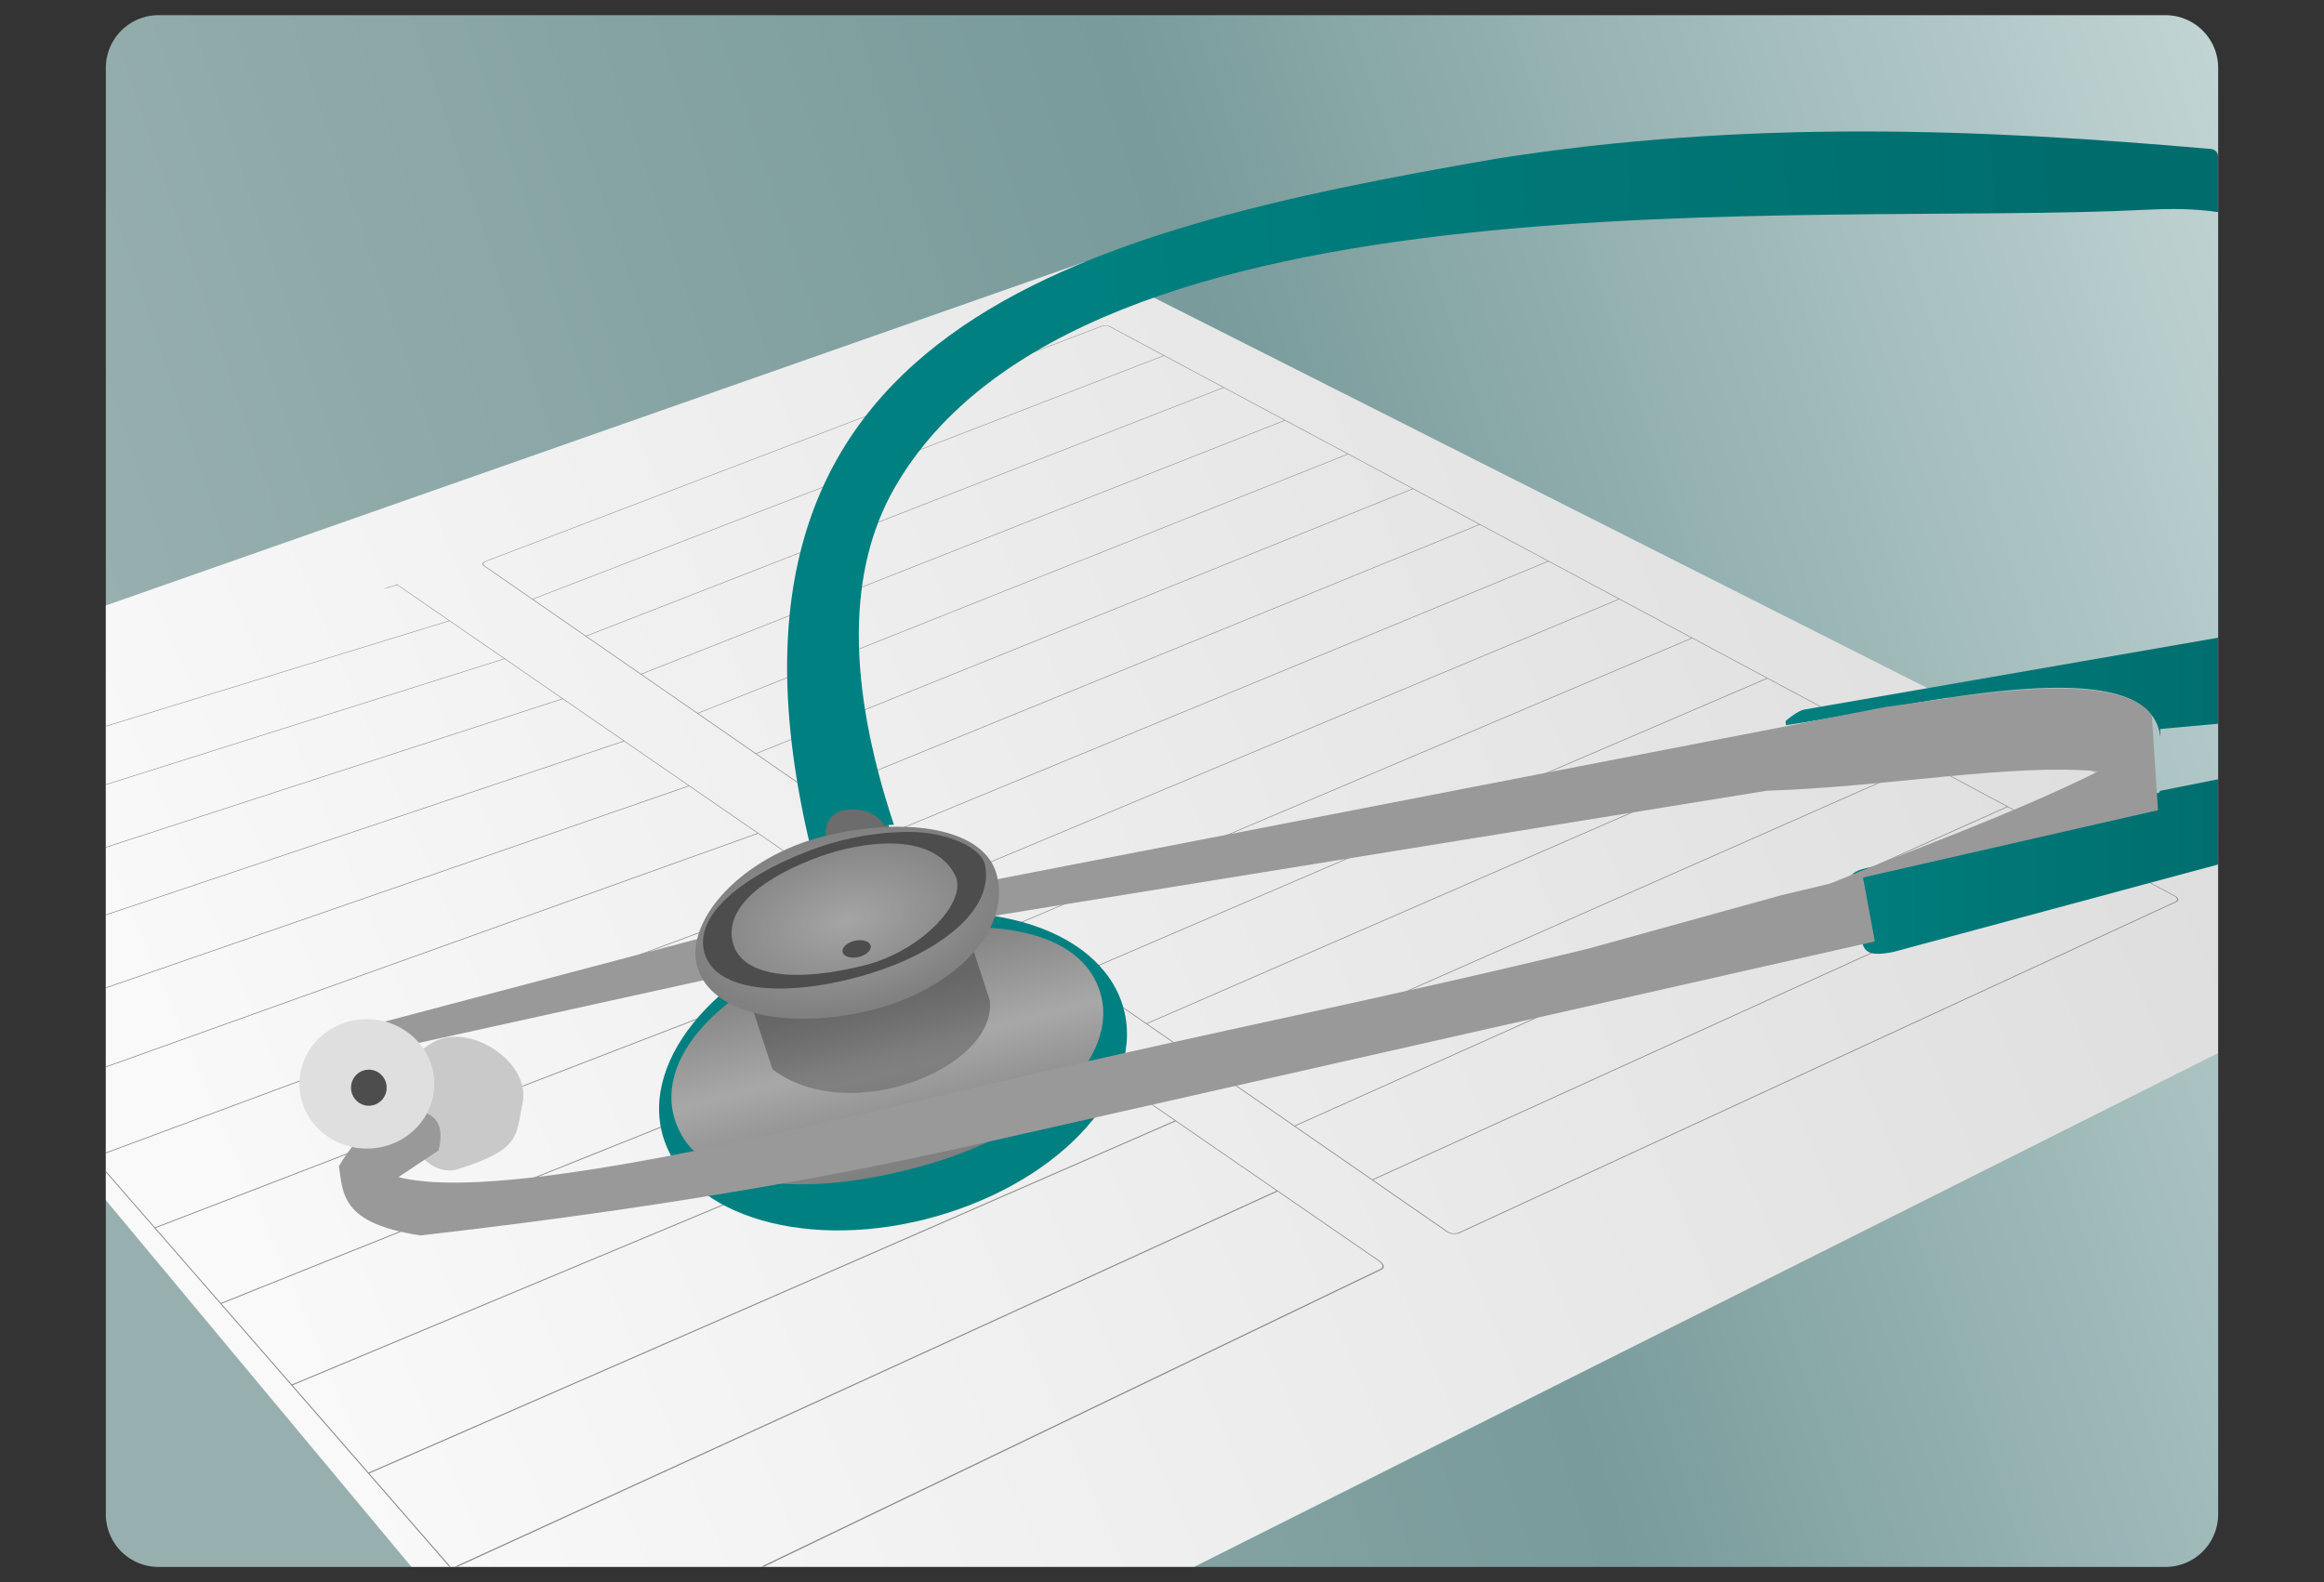 <svg xmlns="http://www.w3.org/2000/svg" xmlns:xlink="http://www.w3.org/1999/xlink" xml:space="preserve" id="svg50" version="1.1" viewBox="0 0 236.273 160.867">
  <rect x="0" y="0" width="236.273" height="160.867" fill="#333333" stroke="none"/>
  <path id="path25" fill="url(#linearGradient125)" fill-opacity="1" stroke="none" stroke-width="1" d="M16.13 1.544a5.359 5.359 0 0 0-5.37 5.37v147.039a5.359 5.359 0 0 0 5.37 5.37h204.013a5.359 5.359 0 0 0 5.37-5.37V6.914a5.359 5.359 0 0 0-5.37-5.37z"/>
  <defs id="defs14">
    <linearGradient id="linearGradient124">
      <stop id="stop124" offset="0" stop-color="#c9dada" stop-opacity="1"/>
      <stop id="stop98" offset=".5" stop-color="#799b9b" stop-opacity="1"/>
      <stop id="stop125" offset="1" stop-color="#98afaf" stop-opacity="1"/>
    </linearGradient>
    <linearGradient id="linearGradient114">
      <stop id="stop113" offset="0" stop-color="#efad74" stop-opacity="1"/>
      <stop id="stop114" offset="1" stop-color="#e99e65" stop-opacity="1"/>
    </linearGradient>
    <linearGradient id="linearGradient111">
      <stop id="stop110" offset="0" stop-color="#adc49a" stop-opacity="1"/>
      <stop id="stop111" offset="1" stop-color="#91b196" stop-opacity="1"/>
    </linearGradient>
    <linearGradient id="linearGradient109">
      <stop id="stop108" offset="0" stop-color="#81a683" stop-opacity="1"/>
      <stop id="stop109" offset="1" stop-color="#bfceac" stop-opacity="1"/>
    </linearGradient>
    <linearGradient id="linearGradient93">
      <stop id="stop92" offset="0" stop-color="#a7aa6d" stop-opacity="1"/>
      <stop id="stop93" offset="1" stop-color="#777850" stop-opacity="1"/>
    </linearGradient>
    <linearGradient id="linearGradient91">
      <stop id="stop90" offset="0" stop-color="#7c804d" stop-opacity="1"/>
      <stop id="stop91" offset="1" stop-color="#a4a671" stop-opacity="1"/>
    </linearGradient>
    <linearGradient id="linearGradient86">
      <stop id="stop85" offset="0" stop-color="#fbda90" stop-opacity="1"/>
      <stop id="stop86" offset="1" stop-color="#f4d072" stop-opacity="1"/>
    </linearGradient>
    <linearGradient id="linearGradient84">
      <stop id="stop83" offset="0" stop-color="#f6af67" stop-opacity="1"/>
      <stop id="stop84" offset="1" stop-color="#fadf96" stop-opacity="1"/>
    </linearGradient>
    <linearGradient id="linearGradient59">
      <stop id="stop67" offset="0" stop-color="#f59772" stop-opacity="1"/>
      <stop id="stop68" offset="1" stop-color="#d37358" stop-opacity="1"/>
    </linearGradient>
    <linearGradient id="linearGradient55">
      <stop id="stop63" offset="0" stop-color="#d06f51" stop-opacity="1"/>
      <stop id="stop64" offset="1" stop-color="#f3a07c" stop-opacity="1"/>
    </linearGradient>
    <linearGradient id="linearGradient59-1">
      <stop id="stop59" offset="0" stop-color="#99bcae" stop-opacity="1"/>
      <stop id="stop60" offset="1" stop-color="#7ea497" stop-opacity="1"/>
    </linearGradient>
    <linearGradient id="linearGradient55-1">
      <stop id="stop55" offset="0" stop-color="#7c9d94" stop-opacity="1"/>
      <stop id="stop56" offset="1" stop-color="#b4cdc3" stop-opacity="1"/>
    </linearGradient>
    <linearGradient id="linearGradient82">
      <stop id="stop80" offset="0" stop-color="#74138f" stop-opacity="1"/>
      <stop id="stop81" offset=".502" stop-color="#4d06cb" stop-opacity="1"/>
      <stop id="stop82" offset="1" stop-color="#6e07f0" stop-opacity="1"/>
    </linearGradient>
    <linearGradient id="linearGradient79">
      <stop id="stop77" offset="0" stop-color="#b61ddf" stop-opacity="1"/>
      <stop id="stop78" offset=".502" stop-color="#6d1ff9" stop-opacity="1"/>
      <stop id="stop79" offset="1" stop-color="#00a2ca" stop-opacity="1"/>
    </linearGradient>
    <linearGradient id="linearGradient76">
      <stop id="stop73" offset="0" stop-color="#fdb692" stop-opacity="1"/>
      <stop id="stop74" offset=".34" stop-color="#fc78a9" stop-opacity="1"/>
      <stop id="stop75" offset=".66" stop-color="#ffe951" stop-opacity="1"/>
      <stop id="stop76" offset="1" stop-color="#e61fdc" stop-opacity="1"/>
    </linearGradient>
    <linearGradient id="linearGradient72">
      <stop id="stop70" offset="0" stop-color="#b61ddf" stop-opacity="1"/>
      <stop id="stop71" offset=".502" stop-color="#6d1ff9" stop-opacity="1"/>
      <stop id="stop72" offset="1" stop-color="#19b09b" stop-opacity="1"/>
    </linearGradient>
    <linearGradient id="d">
      <stop id="stop1" offset="0" stop-color="#e71fdb" stop-opacity="1"/>
      <stop id="stop2" offset="1" stop-color="#e61fdc" stop-opacity="0"/>
    </linearGradient>
    <linearGradient id="c">
      <stop id="stop3" offset="0" stop-color="#fca16a" stop-opacity="1"/>
      <stop id="stop4" offset=".54" stop-color="#f51fd1" stop-opacity="1"/>
      <stop id="stop5" offset="1" stop-color="#6218c0" stop-opacity="1"/>
    </linearGradient>
    <linearGradient id="b">
      <stop id="stop6" offset="0" stop-color="#b61ddf" stop-opacity="1"/>
      <stop id="stop7" offset=".502" stop-color="#6d1ff9" stop-opacity="1"/>
      <stop id="stop8" offset="1" stop-color="#7f1ff9" stop-opacity="1"/>
    </linearGradient>
    <linearGradient id="a">
      <stop id="stop9" offset="0" stop-color="#9e12dc" stop-opacity=".502"/>
      <stop id="stop10" offset="1" stop-color="#5a12fc" stop-opacity=".502"/>
    </linearGradient>
    <linearGradient xlink:href="#a" id="f" x1="-2.173" x2="139.764" y1="100.253" y2="48.953" gradientTransform="translate(390.897 -202.91) scale(.937)" gradientUnits="userSpaceOnUse"/>
    <linearGradient xlink:href="#b" id="g" x1="34.094" x2="108.478" y1="98.868" y2="20.369" gradientTransform="translate(390.897 -202.91) scale(.937)" gradientUnits="userSpaceOnUse"/>
    <linearGradient xlink:href="#c" id="j" x1="57.604" x2="58.395" y1="35.796" y2="28.678" gradientTransform="translate(-113.927 7.626) scale(.937)" gradientUnits="userSpaceOnUse"/>
    <linearGradient xlink:href="#c" id="i" x1="80.112" x2="66.292" y1="43.699" y2="27.793" gradientTransform="translate(-113.927 7.626) scale(.937)" gradientUnits="userSpaceOnUse"/>
    <linearGradient xlink:href="#c" id="k" x1="57.604" x2="73.415" y1="35.796" y2="33.438" gradientTransform="translate(-163.224 -11.243) scale(.937)" gradientUnits="userSpaceOnUse"/>
    <linearGradient xlink:href="#c" id="n" x1="82.608" x2="55.292" y1="30.435" y2="25.112" gradientTransform="translate(-160.842 -16.051) scale(.937)" gradientUnits="userSpaceOnUse"/>
    <linearGradient xlink:href="#c" id="m" x1="57.466" x2="66.899" y1="36.258" y2="32.745" gradientTransform="translate(-113.927 7.626) scale(.937)" gradientUnits="userSpaceOnUse"/>
    <linearGradient xlink:href="#c" id="l" x1="55.175" x2="44.8" y1="33.519" y2="28.155" gradientTransform="translate(-113.927 7.626) scale(.937)" gradientUnits="userSpaceOnUse"/>
    <linearGradient id="e">
      <stop id="stop11" offset="0" stop-color="#fdb692" stop-opacity="1"/>
      <stop id="stop12" offset=".34" stop-color="#fc78a9" stop-opacity="1"/>
      <stop id="stop13" offset=".66" stop-color="#fb1fcd" stop-opacity="1"/>
      <stop id="stop14" offset="1" stop-color="#e61fdc" stop-opacity="1"/>
    </linearGradient>
    <linearGradient xlink:href="#e" id="p" x1="-63.832" x2="-48.063" y1="77.615" y2="67.045" gradientTransform="matrix(.762 .326 0 .762 -7.57 -33.836)" gradientUnits="userSpaceOnUse"/>
    <linearGradient xlink:href="#c" id="o" x1="-76.135" x2="-48.063" y1="94.485" y2="67.045" gradientTransform="matrix(.762 .326 0 .762 -5.392 -35.355)" gradientUnits="userSpaceOnUse"/>
    <linearGradient xlink:href="#linearGradient124" id="linearGradient125" x1="236.092" x2="14.74" y1="2.741" y2="76.948" gradientUnits="userSpaceOnUse"/>
    <linearGradient xlink:href="#linearGradient7865" id="linearGradient7866" x1="37.993" x2="318.553" y1="622.129" y2="501.576" gradientTransform="matrix(.694 0 0 .694 -21.67 -261.137)" gradientUnits="userSpaceOnUse"/>
    <linearGradient id="linearGradient7865">
      <stop id="stop7865" offset="0" stop-color="#f9f9f9" stop-opacity="1"/>
      <stop id="stop7866" offset="1" stop-color="#ddd" stop-opacity="1"/>
    </linearGradient>
    <linearGradient xlink:href="#linearGradient7852" id="linearGradient7854" x1="-106.269" x2="-107.557" y1="596.838" y2="629.792" gradientTransform="matrix(.665 -.199 .271 .639 -21.67 -261.137)" gradientUnits="userSpaceOnUse"/>
    <linearGradient id="linearGradient7852">
      <stop id="stop7853" offset="0" stop-color="gray" stop-opacity="1"/>
      <stop id="stop7855" offset=".5" stop-color="#a8a8a8" stop-opacity="1"/>
      <stop id="stop7854" offset="1" stop-color="gray" stop-opacity="1"/>
    </linearGradient>
    <linearGradient xlink:href="#linearGradient7858" id="linearGradient7859" x1="167.266" x2="315.069" y1="479.377" y2="469.044" gradientTransform="matrix(.694 0 0 .694 -21.67 -261.137)" gradientUnits="userSpaceOnUse"/>
    <linearGradient id="linearGradient7858">
      <stop id="stop7858" offset="0" stop-color="teal" stop-opacity="1"/>
      <stop id="stop7859" offset="1" stop-color="#006d6d" stop-opacity="1"/>
    </linearGradient>
    <linearGradient xlink:href="#linearGradient7858" id="linearGradient7861" x1="271.89" x2="339.685" y1="556.519" y2="556.519" gradientTransform="matrix(.694 0 0 .694 -21.67 -261.137)" gradientUnits="userSpaceOnUse"/>
    <linearGradient xlink:href="#linearGradient7855" id="linearGradient7857" x1="134.453" x2="137.331" y1="586.03" y2="598.17" gradientTransform="matrix(.694 0 0 .694 -21.67 -261.137)" gradientUnits="userSpaceOnUse"/>
    <linearGradient id="linearGradient7855">
      <stop id="stop7856" offset="0" stop-color="#666" stop-opacity="1"/>
      <stop id="stop7857" offset="1" stop-color="#666" stop-opacity=".562"/>
    </linearGradient>
    <linearGradient id="linearGradient7851">
      <stop id="stop7851" offset="0" stop-color="#a5a5a5" stop-opacity="1"/>
      <stop id="stop7852" offset="1" stop-color="gray" stop-opacity="1"/>
    </linearGradient>
    <radialGradient xlink:href="#d" id="h" cx="78.769" cy="47.785" r="19.513" fx="78.769" fy="47.785" gradientTransform="matrix(1 0 0 .389 -128.474 27.085)" gradientUnits="userSpaceOnUse"/>
    <radialGradient xlink:href="#linearGradient7851" id="radialGradient7852" cx="-37.973" cy="591.223" r="23.573" fx="-37.973" fy="591.223" gradientTransform="matrix(.674 -.164 .113 .382 27.812 -93.972)" gradientUnits="userSpaceOnUse"/>
  </defs>
  <g id="g21" stroke-linecap="round" stroke-linejoin="round" stroke-width="1.026" paint-order="stroke fill markers" transform="matrix(.975 0 0 .975 18.771 -41.036)">
    <path id="path7865" fill="url(#linearGradient7866)" fill-opacity="1" stroke-width=".136" d="M93.76 69.437-8.216 105.23v62.022l31.855 38.226h81.644l106.743-53.566v-22.77z"/>
    <path id="path20" fill="#878787" fill-opacity="1" stroke-width="1.026" d="M31.37 100.609c-.32.122-.4.345-.178.498l92.61 64.047 7.805 5.397c.355.245.947.302 1.323.128l74.717-34.51c.336-.155.294-.447-.093-.654l-8.509-4.55c0-.008-.006-.015-.016-.02a.119.119 0 0 0-.04-.01l-8.842-4.73c0-.006-.006-.013-.016-.019a.094.094 0 0 0-.038-.009l-8.574-4.585a.02.02 0 0 0 0-.011.108.108 0 0 0-.038-.01l-8.292-4.433c0-.006-.005-.013-.014-.019a.103.103 0 0 0-.037-.009l-8.036-4.297c0-.006-.004-.013-.014-.018a.08.08 0 0 0-.036-.008l-7.792-4.167c0-.006-.004-.012-.013-.017a.078.078 0 0 0-.034-.008l-7.571-4.049a.01.01 0 0 0 0-.01.088.088 0 0 0-.034-.008l-7.336-3.923c0-.006-.003-.011-.011-.016a.106.106 0 0 0-.034-.008l-7.122-3.809c0-.005-.003-.011-.011-.016a.089.089 0 0 0-.033-.007l-6.918-3.7c0-.006-.003-.011-.01-.016a.078.078 0 0 0-.033-.007l-6.733-3.6c.002-.003.002-.006 0-.01a.075.075 0 0 0-.03-.006l-6.536-3.495c.001-.006-.002-.01-.01-.015a.08.08 0 0 0-.03-.007l-6.357-3.399c.001-.005-.002-.01-.009-.014a.077.077 0 0 0-.03-.007l-6.184-3.307c.001-.004-.002-.01-.009-.014a.07.07 0 0 0-.029-.006l-5.613-3.002c-.248-.133-.685-.15-.976-.039zm.048.033 64.188-24.508c.258-.098.64-.083.86.034l5.606 2.998-65.795 25.382-5.015-3.467c-.196-.136-.127-.332.156-.44zm4.908 3.94 65.8-25.386 6.167 3.298L41.849 108.4zm5.574 3.854 66.45-25.912 6.337 3.39-67.102 26.452zm5.737 3.966 67.108-26.457 6.517 3.486-67.772 27.018zm5.906 4.083 67.778-27.022 6.704 3.585-68.452 27.606zm6.085 4.207 68.458-27.61 6.898 3.689-69.143 28.217zm6.27 4.336 69.15-28.223 7.102 3.798-69.845 28.854zm6.466 4.47 69.851-28.86 7.315 3.913-70.558 29.515zm6.668 4.61 70.564-29.522 7.537 4.032-71.281 30.205zm6.883 4.758 71.287-30.211 7.77 4.155-72.016 30.925zm7.106 4.914 72.022-30.931 8.013 4.286-72.76 31.674zm7.342 5.075 72.767-31.68 8.268 4.422-73.516 32.457zm7.588 5.247 73.523-32.465 8.536 4.566-74.283 33.275zm7.848 5.426 74.29-33.283 8.816 4.716-75.059 34.13zm8.122 5.615 75.065-34.139 8.495 4.544c.342.183.379.44.082.576l-74.71 34.502c-.333.154-.85.104-1.164-.113z" color="#000" style="-inkscape-stroke:none"/>
    <path id="rect1" fill="#878787" fill-opacity="1" stroke-width="1.026" d="m22.082 102.978-.056.022.086.06-.938.28-.472.188 1.458-.436 5.404 3.723-35.78 10.984v.053l35.831-11.002 5.694 3.922-41.526 13.111v.056l41.578-13.131 6.007 4.139-47.585 15.473v.061l47.641-15.496 6.347 4.372-53.988 18.105v.066l54.048-18.13 6.717 4.628-60.765 21.044v.071L52.61 124.07l7.12 4.905-67.947 24.34v.076l68.013-24.37 7.561 5.208-75.574 28.05v.083l75.645-28.085 8.043 5.541-78.563 30.268-5.125-5.883v.134l35.813 41.142h.14l-8.48-9.736 84.085-36.726 10.522 7.249-85.71 39.213h.285l85.524-39.145 10.541 7.262c.433.299.528.659.213.81l-64.612 31.073h.29l64.428-30.999c.357-.172.248-.584-.242-.921l-10.558-7.27c0-.01-.009-.02-.022-.03a.118.118 0 0 0-.046-.017l-10.554-7.267c0-.01-.008-.019-.02-.027a.118.118 0 0 0-.043-.017l-9.849-6.782c.002-.004.001-.009-.002-.014a.102.102 0 0 0-.041-.016l-9.186-6.325c0-.008-.006-.016-.016-.023a.107.107 0 0 0-.04-.015l-8.598-5.921c0-.007-.005-.016-.015-.023a.09.09 0 0 0-.037-.013l-8.068-5.555c0-.007-.004-.015-.013-.021a.096.096 0 0 0-.035-.013l-7.595-5.23c.002-.002.002-.006 0-.01a.084.084 0 0 0-.033-.013l-7.142-4.917c.001-.006-.003-.013-.01-.019a.081.081 0 0 0-.033-.01l-6.737-4.64c0-.006-.002-.012-.01-.018a.08.08 0 0 0-.03-.01l-6.367-4.384c0-.005-.002-.011-.01-.016a.066.066 0 0 0-.029-.01l-6.035-4.156.003-.009a.062.062 0 0 0-.029-.009l-5.711-3.933c.001-.005-.001-.01-.007-.015a.057.057 0 0 0-.028-.009l-5.42-3.732c.001-.005 0-.01-.007-.014a.065.065 0 0 0-.026-.008zm53.464 36.891 8.574 5.906-80.342 32.197-6.81-7.818zm8.654 5.962 9.159 6.309-82.178 34.331-7.34-8.425zm9.243 6.367 9.805 6.755-84.067 36.703-7.932-9.106z" color="#000" style="-inkscape-stroke:none"/>
    <ellipse id="path7844" cx="12.491" cy="169.332" fill="teal" fill-opacity="1" stroke-width=".136" rx="24.888" ry="15.812" transform="matrix(.952 -.306 .366 .931 0 0)"/>
    <path id="ellipse7844" fill="url(#linearGradient7854)" stroke-width=".136" d="M95.18 144.795c2.94 6.941-5.109 14.96-17.202 18.574-12.093 3.614-23.652 3.156-26.591-3.786-2.94-6.941 4.66-14.96 16.753-18.574 12.093-3.614 24.1-3.156 27.04 3.786z"/>
    <path id="path7864" fill="#6c6c6c" fill-opacity="1" stroke-width=".136" d="m72.725 125.945 1.394 4.562-8.426 1.013-.253-6.652s5.004-.38 5.385-.253c.38.127 1.9 1.33 1.9 1.33z"/>
    <path id="path7842" fill="url(#linearGradient7859)" stroke-width=".136" d="M136.697 58.65c-43.711 7.575-84.344 17.678-71.447 71.73.045-.2 1.663-.703 1.636-.89-.576-3.919 4.922-3.62 6.052-1.308 1.193-.158 1.03-.053 1.03-.053-4.963-14.934-4.83-26.606.039-35.13 19.385-33.932 95.703-27.292 130.346-29.028 2.86-.143 5.22-.127 7.672.237v-5.832c0-.418-.337-.717-.753-.753-23.695-2.082-48.333-3.124-74.575 1.027z"/>
    <path id="path7843" fill="url(#linearGradient7861)" stroke-width=".136" d="m212.025 108.594-41.886 7.275s-.475.09-1.22.212c-.763.125-1.985 1.204-1.985 1.204l.035.433c12.719-1.851 37.752-8.361 39.02 1.108h.036a58.78 58.78 0 0 1-.037-.713l6.037-.549zm0 14.762-6.037 1.207-.09.18-30.215 7.802c-1.086.243-2.694.569-1.97 2.473l1.243 5.408c.26 1.387 1.691 1.214 3.195.943l33.874-9.123z"/>
    <path id="path7845" fill="url(#linearGradient7857)" fill-opacity="1" stroke-width=".136" d="m59.233 147.32 2.061 6.272c7.912 6.074 23.4-.08 22.667-7.168l-1.97-6.002c-6.455 5.567-14.154 7.54-22.758 6.898z"/>
    <path id="path7848" fill="#999" fill-opacity="1" stroke-width=".136" d="M170.794 134.561c9.588-4.012 19.175-7.28 28.762-12.037-9.278-.83-21.63 1.598-34.59 2.028l-79.824 12.923-62.718 13.811-2.535-2.407 35.984-9.503 121.51-23.567c7.875-1.014 24.027-4.178 27.748.887l.634 9.883z"/>
    <path id="path7846" fill="url(#radialGradient7852)" fill-opacity="1" stroke-width=".136" d="M84.7 133.387c1.44 5.853-4.56 11.953-13.181 14.057-8.622 2.104-16.6.401-18.041-4.467-1.441-4.868 4.649-11.596 13.27-13.7 8.622-2.103 16.738-.82 17.952 4.11z"/>
    <path id="path7862" fill="#c9c9c9" fill-opacity="1" stroke-width=".136" d="M35.22 157.241c-.706 3.212-.054 4.688-6.746 6.779-3.123.975-6.177-3.553-6.177-6.842 0-3.289 2.402-6.812 5.67-6.969 3.572-.172 8.08 3.27 7.254 7.032z"/>
    <path id="path7847" fill="#999" fill-opacity="1" stroke-width=".136" d="m174.976 133.42-8.49 2.028-20.146 5.575c-20.867 5.088-40.253 8.907-59.185 13.365-21.23 4.999-53.755 13.279-64.858 10.456l4.181-2.788c.807-3.257-.836-4.063-3.04-4.308-2.576.851-5.108 2.103-7.35 5.955.44 2.886.215 5.963 8.49 7.222 19.343-2.204 38.785-5.153 58.03-9.502l93.635-21.16Z"/>
    <ellipse id="path7849" cx="23.448" cy="154.315" fill="#4d4d4d" fill-opacity="1" stroke-width=".136" rx="1.5" ry=".874" transform="matrix(.968 -.25 .307 .952 0 0)"/>
    <path id="path7850" fill="#4d4d4d" stroke-width=".136" d="M75.582 128.842c-3.083-.017-6.572.579-9.522 1.619-6.835 2.41-12.987 6.614-11.883 10.903 1.104 4.288 8.723 4.825 17.134 2.299 6.848-2.057 13.147-6.418 12.152-11.351-.373-1.85-3.916-3.448-7.88-3.47zm4.757 4.504c1.397 2.657-3.39 7.86-9.369 9.393-6.906 1.77-12.854 1.36-13.807-2.343-.953-3.702 3.373-6.974 9.274-9.054 3.713-1.309 11.377-2.801 13.902 2.004z"/>
    <ellipse id="path7861" cx="19.002" cy="155.119" fill="#dfdfdf" fill-opacity="1" stroke-width=".136" rx="7.032" ry="6.747"/>
    <ellipse id="path7863" cx="19.207" cy="155.518" fill="#4d4d4d" fill-opacity="1" stroke-width=".136" rx="1.859" ry="1.881"/>
  </g>
</svg>
